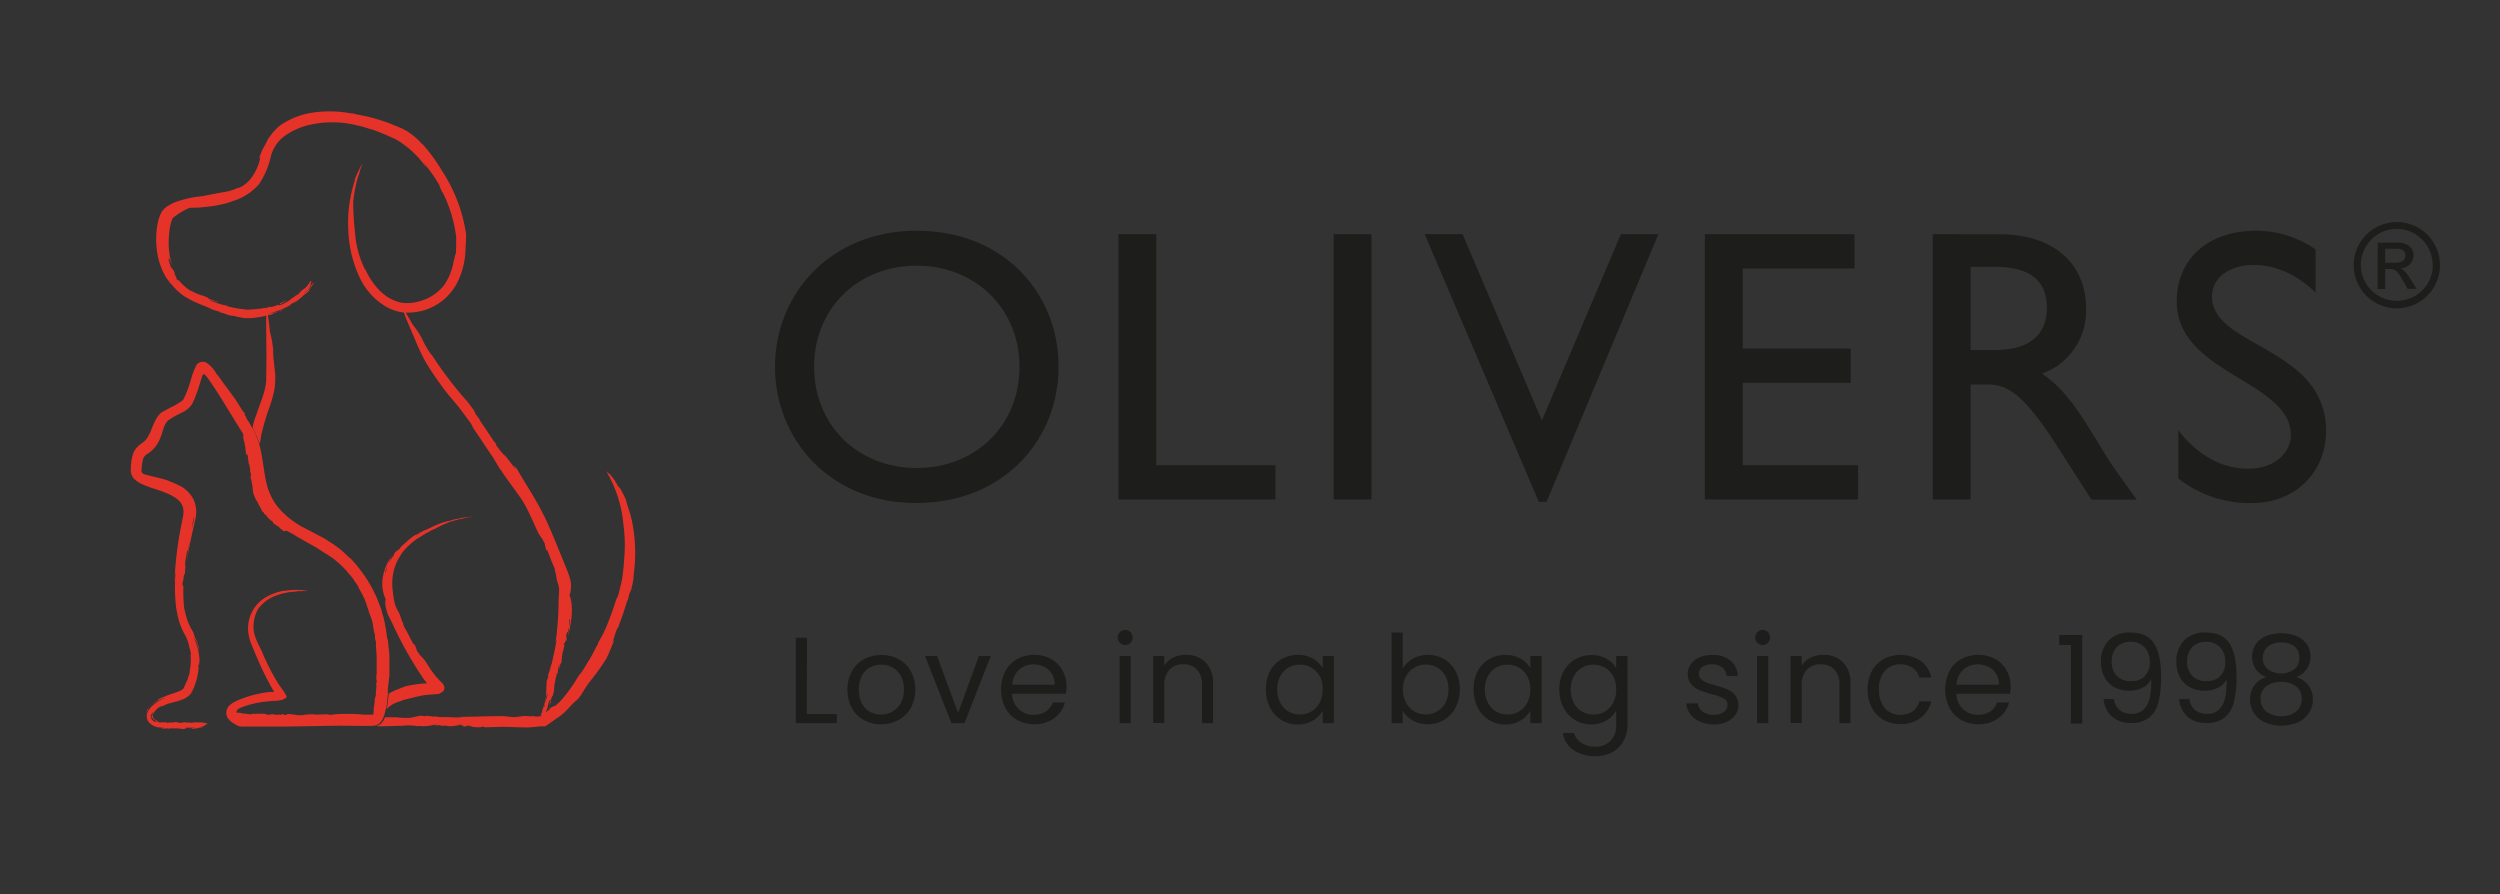 <svg xmlns="http://www.w3.org/2000/svg" viewBox="0 0 500 178.83"><rect x="0" y="0" width="500" height="178.83" fill="#333333" stroke="none"/><defs><style>.cls-1{fill:#1d1d1b;}.cls-2{fill:#fff;}.cls-3{fill:#e63329;}</style></defs><g id="tekst"><path class="cls-1" d="M155,73.37c0,14.4,10.91,27.23,28.16,27.23,17.88,0,28.56-12.92,28.56-27.23,0-14.78-11-27.23-28.4-27.23-17.1,0-28.32,12.53-28.32,27.23m7.82,0c0-11.67,8.74-20.23,20.5-20.23S203.9,61.7,203.9,73.37,195.16,93.6,183.32,93.6s-20.5-8.64-20.5-20.23"/><polygon class="cls-1" points="231.26 93.05 255.09 93.05 255.09 99.9 223.68 99.9 223.68 46.84 231.26 46.84 231.26 93.05"/><rect class="cls-1" x="266.72" y="46.84" width="7.58" height="53.06"/><polygon class="cls-1" points="309.31 100.37 307.76 100.37 284.94 46.84 292.52 46.84 308.38 84.11 324.17 46.84 331.67 46.84 309.31 100.37"/><polygon class="cls-1" points="370.91 53.7 348.55 53.7 348.55 69.71 370.14 69.71 370.14 76.56 348.55 76.56 348.55 93.05 371.61 93.05 371.61 99.9 340.97 99.9 340.97 46.84 370.91 46.84 370.91 53.7"/><path class="cls-1" d="M386.55,46.84V99.9h7.58v-23h3.17c3.87,0,7,1.25,14,12.13l7,10.9h9.05c-3.64-5.06-5-6.85-7.2-10.5-4-6.62-7-11.52-11.75-14.7a13.29,13.29,0,0,0,8.81-13c0-9.19-6.65-14.87-17.32-14.87Zm7.58,6.53H399c7.34,0,10.29,3,10.37,8C409.46,65.83,407.12,70,399,70h-4.88Z"/><path class="cls-1" d="M463.12,58.51C458.64,54.23,454.3,53,450.75,53c-4.87,0-8.36,2.56-8.36,6.3,0,10.19,22.82,10,22.82,26.92,0,8.32-6.27,14.39-14.77,14.39a23.11,23.11,0,0,1-14.77-4.91V86.06c3.86,5,8.73,7.69,13.92,7.69,5.88,0,8.59-3.74,8.59-6.68,0-11-22.83-12.22-22.83-26.76,0-8.65,6.35-14.17,16-14.17a21,21,0,0,1,11.76,3.74Z"/><path class="cls-1" d="M488,53a8.63,8.63,0,1,0-8.64,8.67A8.65,8.65,0,0,0,488,53m-1.43,0a7.2,7.2,0,1,1-7.21-7.23A7.24,7.24,0,0,1,486.53,53m-11,4.8h1.5v-4h.89c1.15,0,1.59.4,2.77,2.5l.81,1.46h1.82L482.22,56c-.77-1.24-1.35-2-2.15-2.33v0a2.65,2.65,0,0,0,2.64-2.69c0-1-.77-2.45-3.06-2.45h-4.1Zm1.5-5.25v-2.8h2.41c1,0,1.66.54,1.66,1.38s-.77,1.42-1.92,1.42Z"/><path class="cls-1" d="M161.36,142.81h6v1.82h-8.2V127.55h2.23Z"/><path class="cls-1" d="M172.76,144a6.06,6.06,0,0,1-2.4-2.44,7.45,7.45,0,0,1-.87-3.66,7.32,7.32,0,0,1,.89-3.64,6.17,6.17,0,0,1,2.44-2.42,7.45,7.45,0,0,1,6.91,0,6.15,6.15,0,0,1,2.44,2.41,7.87,7.87,0,0,1,0,7.31,6.41,6.41,0,0,1-2.49,2.44,7.18,7.18,0,0,1-3.48.86A6.89,6.89,0,0,1,172.76,144Zm5.67-1.67a4.21,4.21,0,0,0,1.71-1.69,5.42,5.42,0,0,0,.65-2.74,5.52,5.52,0,0,0-.64-2.74,4.09,4.09,0,0,0-1.67-1.68,4.82,4.82,0,0,0-4.47,0,4,4,0,0,0-1.63,1.68,5.63,5.63,0,0,0-.61,2.74,5.85,5.85,0,0,0,.6,2.77,4,4,0,0,0,1.6,1.68,4.72,4.72,0,0,0,4.46,0Z"/><path class="cls-1" d="M191.62,142.57l4.16-11.37h2.38l-5.27,13.43h-2.6L185,131.2h2.41Z"/><path class="cls-1" d="M213.15,138.75H202.42a4.21,4.21,0,0,0,4.36,4.21,4.13,4.13,0,0,0,2.42-.67,3.65,3.65,0,0,0,1.36-1.8H213a5.78,5.78,0,0,1-2.16,3.15,6.57,6.57,0,0,1-4,1.21,6.84,6.84,0,0,1-3.42-.86,6,6,0,0,1-2.36-2.44,8.28,8.28,0,0,1,0-7.31,5.73,5.73,0,0,1,2.34-2.41,6.88,6.88,0,0,1,3.46-.85,6.77,6.77,0,0,1,3.38.83,5.81,5.81,0,0,1,2.27,2.29,6.8,6.8,0,0,1,.8,3.3A13.14,13.14,0,0,1,213.15,138.75Zm-2.79-4a3.75,3.75,0,0,0-1.53-1.4,4.9,4.9,0,0,0-2.14-.47,4.16,4.16,0,0,0-2.88,1.07,4.35,4.35,0,0,0-1.36,3h8.47A4.06,4.06,0,0,0,210.36,134.74Z"/><path class="cls-1" d="M224,128.58a1.45,1.45,0,0,1-.44-1.08,1.5,1.5,0,0,1,1.52-1.52,1.43,1.43,0,0,1,1,.44,1.54,1.54,0,0,1,.43,1.08,1.52,1.52,0,0,1-.43,1.08,1.43,1.43,0,0,1-1,.44A1.47,1.47,0,0,1,224,128.58Zm2.15,2.62v13.43h-2.23V131.2Z"/><path class="cls-1" d="M241.09,132.44a5.71,5.71,0,0,1,1.52,4.27v7.92H240.4V137a4.3,4.3,0,0,0-1-3.07,3.58,3.58,0,0,0-2.74-1.07,3.67,3.67,0,0,0-2.8,1.1,4.5,4.5,0,0,0-1,3.21v7.43h-2.23V131.2h2.23v1.91a4.62,4.62,0,0,1,1.8-1.59,5.55,5.55,0,0,1,2.52-.56A5.45,5.45,0,0,1,241.09,132.44Z"/><path class="cls-1" d="M254,134.25a6,6,0,0,1,2.29-2.41,6.34,6.34,0,0,1,3.25-.86,5.89,5.89,0,0,1,3.06.76,5.09,5.09,0,0,1,1.94,1.91V131.2h2.25v13.43h-2.25v-2.5a5.34,5.34,0,0,1-2,2,6,6,0,0,1-3,.77,6.17,6.17,0,0,1-3.24-.88,6.29,6.29,0,0,1-2.28-2.48,7.77,7.77,0,0,1-.83-3.63A7.6,7.6,0,0,1,254,134.25Zm9.93,1a4.3,4.3,0,0,0-1.66-1.72,4.5,4.5,0,0,0-2.29-.6,4.55,4.55,0,0,0-2.28.58,4.39,4.39,0,0,0-1.64,1.72,5.42,5.42,0,0,0-.61,2.64,5.59,5.59,0,0,0,.61,2.69,4.38,4.38,0,0,0,1.64,1.74,4.65,4.65,0,0,0,4.57,0,4.29,4.29,0,0,0,1.66-1.74,5.64,5.64,0,0,0,.61-2.66A5.57,5.57,0,0,0,264,135.24Z"/><path class="cls-1" d="M282.59,131.74a5.94,5.94,0,0,1,3-.76,6.3,6.3,0,0,1,3.26.86,6,6,0,0,1,2.27,2.41,7.49,7.49,0,0,1,.84,3.61,7.65,7.65,0,0,1-.84,3.63,6.1,6.1,0,0,1-2.29,2.48,6.2,6.2,0,0,1-3.24.88,5.93,5.93,0,0,1-3.05-.76,5.2,5.2,0,0,1-2-1.94v2.48h-2.23V126.5h2.23v7.2A5.34,5.34,0,0,1,282.59,131.74Zm6.5,3.48a4.3,4.3,0,0,0-1.66-1.72,4.59,4.59,0,0,0-2.29-.58,4.48,4.48,0,0,0-2.27.6,4.42,4.42,0,0,0-1.66,1.74,5.33,5.33,0,0,0-.63,2.63,5.42,5.42,0,0,0,.63,2.66,4.42,4.42,0,0,0,1.66,1.74,4.63,4.63,0,0,0,4.56,0,4.29,4.29,0,0,0,1.66-1.74,5.71,5.71,0,0,0,.61-2.69A5.53,5.53,0,0,0,289.09,135.22Z"/><path class="cls-1" d="M295.53,134.25a6,6,0,0,1,2.29-2.41,6.29,6.29,0,0,1,3.25-.86,5.94,5.94,0,0,1,3.06.76,5.09,5.09,0,0,1,1.94,1.91V131.2h2.25v13.43h-2.25v-2.5a5.37,5.37,0,0,1-2,2,5.93,5.93,0,0,1-3,.77,6.06,6.06,0,0,1-5.51-3.36,7.65,7.65,0,0,1-.83-3.63A7.49,7.49,0,0,1,295.53,134.25Zm9.92,1a4.34,4.34,0,0,0-1.65-1.72,4.5,4.5,0,0,0-2.29-.6,4.55,4.55,0,0,0-2.28.58,4.32,4.32,0,0,0-1.64,1.72,5.42,5.42,0,0,0-.61,2.64,5.59,5.59,0,0,0,.61,2.69,4.31,4.31,0,0,0,1.64,1.74,4.65,4.65,0,0,0,4.57,0,4.33,4.33,0,0,0,1.65-1.74,5.53,5.53,0,0,0,.62-2.66A5.46,5.46,0,0,0,305.45,135.24Z"/><path class="cls-1" d="M321.29,131.74a5,5,0,0,1,1.95,1.91V131.2h2.26v13.72a6.6,6.6,0,0,1-.79,3.27,5.49,5.49,0,0,1-2.24,2.24,6.86,6.86,0,0,1-3.39.81,7.37,7.37,0,0,1-4.41-1.25,4.88,4.88,0,0,1-2.09-3.4h2.21a3.5,3.5,0,0,0,1.52,2,5,5,0,0,0,2.77.75,4.13,4.13,0,0,0,3-1.15,4.38,4.38,0,0,0,1.16-3.24V142.1a5.26,5.26,0,0,1-2,2,5.69,5.69,0,0,1-3,.79,6.09,6.09,0,0,1-5.53-3.36,7.65,7.65,0,0,1-.84-3.63,7.49,7.49,0,0,1,.84-3.61,6,6,0,0,1,2.29-2.41,6.28,6.28,0,0,1,3.24-.86A5.93,5.93,0,0,1,321.29,131.74Zm1.34,3.5a4.34,4.34,0,0,0-1.65-1.72,4.72,4.72,0,0,0-4.57,0,4.25,4.25,0,0,0-1.64,1.72,5.42,5.42,0,0,0-.62,2.64,5.59,5.59,0,0,0,.62,2.69,4.25,4.25,0,0,0,1.64,1.74,4.41,4.41,0,0,0,2.28.6,4.53,4.53,0,0,0,2.29-.6,4.33,4.33,0,0,0,1.65-1.74,5.53,5.53,0,0,0,.61-2.66A5.46,5.46,0,0,0,322.63,135.24Z"/><path class="cls-1" d="M340,144.32a4.59,4.59,0,0,1-1.93-1.47,3.88,3.88,0,0,1-.79-2.17h2.31a2.21,2.21,0,0,0,.94,1.64,3.55,3.55,0,0,0,2.22.64,3.25,3.25,0,0,0,2-.56,1.73,1.73,0,0,0,.74-1.42,1.39,1.39,0,0,0-.78-1.31,11.14,11.14,0,0,0-2.43-.85,17.46,17.46,0,0,1-2.44-.8,4.23,4.23,0,0,1-1.61-1.2,3.13,3.13,0,0,1-.68-2.09,3.23,3.23,0,0,1,.61-1.89,4.23,4.23,0,0,1,1.74-1.36,6.35,6.35,0,0,1,2.58-.5,5.52,5.52,0,0,1,3.6,1.13,4.09,4.09,0,0,1,1.47,3.08h-2.23a2.31,2.31,0,0,0-.85-1.69,3.16,3.16,0,0,0-2.07-.63,3.23,3.23,0,0,0-1.91.51,1.59,1.59,0,0,0-.71,1.35,1.47,1.47,0,0,0,.43,1.09,3.18,3.18,0,0,0,1.08.69,18.1,18.1,0,0,0,1.8.57,19.67,19.67,0,0,1,2.35.77A4.29,4.29,0,0,1,347,139a3.1,3.1,0,0,1,.67,2,3.39,3.39,0,0,1-.61,2,4.16,4.16,0,0,1-1.73,1.39,6.25,6.25,0,0,1-2.56.5A7,7,0,0,1,340,144.32Z"/><path class="cls-1" d="M351.49,128.58a1.49,1.49,0,0,1-.44-1.08,1.5,1.5,0,0,1,1.52-1.52,1.4,1.4,0,0,1,1,.44,1.49,1.49,0,0,1,.43,1.08,1.48,1.48,0,0,1-.43,1.08,1.4,1.4,0,0,1-1,.44A1.5,1.5,0,0,1,351.49,128.58Zm2.16,2.62v13.43h-2.23V131.2Z"/><path class="cls-1" d="M368.57,132.44a5.71,5.71,0,0,1,1.52,4.27v7.92h-2.2V137a4.3,4.3,0,0,0-1-3.07,3.58,3.58,0,0,0-2.74-1.07,3.7,3.7,0,0,0-2.81,1.1,4.54,4.54,0,0,0-1,3.21v7.43h-2.23V131.2h2.23v1.91a4.48,4.48,0,0,1,1.8-1.59,5.54,5.54,0,0,1,2.51-.56A5.42,5.42,0,0,1,368.57,132.44Z"/><path class="cls-1" d="M374.35,134.25a6,6,0,0,1,2.32-2.41,7.34,7.34,0,0,1,7.47.34,5.65,5.65,0,0,1,2.12,3.33h-2.4a3.45,3.45,0,0,0-1.33-1.93,4.12,4.12,0,0,0-2.47-.71,3.91,3.91,0,0,0-3.08,1.31,5.33,5.33,0,0,0-1.18,3.71,5.42,5.42,0,0,0,1.18,3.75,3.92,3.92,0,0,0,3.08,1.32,4.21,4.21,0,0,0,2.45-.68,3.46,3.46,0,0,0,1.35-2h2.4a5.91,5.91,0,0,1-2.15,3.3,6.45,6.45,0,0,1-4.05,1.24,6.67,6.67,0,0,1-3.39-.86,6,6,0,0,1-2.32-2.43,7.76,7.76,0,0,1-.83-3.67A7.67,7.67,0,0,1,374.35,134.25Z"/><path class="cls-1" d="M402,138.75H391.29a4.2,4.2,0,0,0,4.36,4.21,4.1,4.1,0,0,0,2.41-.67,3.54,3.54,0,0,0,1.36-1.8h2.4a5.82,5.82,0,0,1-2.15,3.15,6.57,6.57,0,0,1-4,1.21,6.79,6.79,0,0,1-3.42-.86,6.06,6.06,0,0,1-2.37-2.44,8.37,8.37,0,0,1,0-7.31,5.73,5.73,0,0,1,2.34-2.41,6.89,6.89,0,0,1,3.47-.85,6.8,6.8,0,0,1,3.38.83,5.79,5.79,0,0,1,2.26,2.29,6.69,6.69,0,0,1,.8,3.3A13,13,0,0,1,402,138.75Zm-2.8-4a3.63,3.63,0,0,0-1.53-1.4,4.87,4.87,0,0,0-2.14-.47,4.16,4.16,0,0,0-2.88,1.07,4.4,4.4,0,0,0-1.36,3h8.48A4.06,4.06,0,0,0,399.22,134.74Z"/><path class="cls-1" d="M411.84,129v-2h4.61v17.72h-2.26V129Z"/><path class="cls-1" d="M423.91,142a3.59,3.59,0,0,0,2.41.76,3.25,3.25,0,0,0,3-1.59q1-1.59.92-5.37a3.67,3.67,0,0,1-1.71,1.73,5.65,5.65,0,0,1-2.67.62,6.2,6.2,0,0,1-2.93-.67,4.91,4.91,0,0,1-2-2,6.29,6.29,0,0,1-.74-3.14,5.91,5.91,0,0,1,1.52-4.23,5.64,5.64,0,0,1,4.31-1.6q3.44,0,4.82,2.23t1.38,6.64a19.6,19.6,0,0,1-.55,5.1,5.75,5.75,0,0,1-1.86,3.06,5.58,5.58,0,0,1-3.59,1.05,5.43,5.43,0,0,1-3.9-1.34,5.31,5.31,0,0,1-1.59-3.44h2.06A3.47,3.47,0,0,0,423.91,142Zm5-6.75a3.67,3.67,0,0,0,1.05-2.76,4.2,4.2,0,0,0-1-3,3.71,3.71,0,0,0-2.89-1.13,3.58,3.58,0,0,0-2.73,1.08,4,4,0,0,0-1,2.84,4.05,4.05,0,0,0,1,2.87,3.78,3.78,0,0,0,2.91,1.08A3.71,3.71,0,0,0,428.92,135.28Z"/><path class="cls-1" d="M439,142a3.57,3.57,0,0,0,2.41.76,3.25,3.25,0,0,0,3-1.59c.65-1.06.95-2.85.92-5.37a3.67,3.67,0,0,1-1.71,1.73,5.65,5.65,0,0,1-2.67.62,6.2,6.2,0,0,1-2.93-.67,4.91,4.91,0,0,1-2-2,6.29,6.29,0,0,1-.74-3.14,5.91,5.91,0,0,1,1.52-4.23,5.64,5.64,0,0,1,4.31-1.6q3.44,0,4.82,2.23t1.38,6.64a19.6,19.6,0,0,1-.55,5.1,5.75,5.75,0,0,1-1.86,3.06,5.58,5.58,0,0,1-3.59,1.05,5.41,5.41,0,0,1-3.9-1.34,5.31,5.31,0,0,1-1.59-3.44h2.06A3.47,3.47,0,0,0,439,142Zm5-6.75a3.67,3.67,0,0,0,1.05-2.76,4.2,4.2,0,0,0-1-3,3.71,3.71,0,0,0-2.89-1.13,3.58,3.58,0,0,0-2.73,1.08,4,4,0,0,0-1,2.84,4.05,4.05,0,0,0,1,2.87,3.78,3.78,0,0,0,2.91,1.08A3.71,3.71,0,0,0,444,135.28Z"/><path class="cls-1" d="M451.17,133.85a4.2,4.2,0,0,1-.74-2.5,4.45,4.45,0,0,1,.66-2.39,4.54,4.54,0,0,1,2-1.69,8.29,8.29,0,0,1,6.34,0,4.57,4.57,0,0,1,2,1.69,4.37,4.37,0,0,1,.67,2.39,4.12,4.12,0,0,1-.76,2.48,4.37,4.37,0,0,1-2.08,1.58,4.75,4.75,0,0,1,2.41,1.63,4.48,4.48,0,0,1,.9,2.81,4.88,4.88,0,0,1-.79,2.78,5.1,5.1,0,0,1-2.21,1.84,8,8,0,0,1-3.3.65,7.79,7.79,0,0,1-3.27-.65,5.1,5.1,0,0,1-2.19-1.84,4.88,4.88,0,0,1-.79-2.78,4.64,4.64,0,0,1,.88-2.82,4.53,4.53,0,0,1,2.4-1.62A4.52,4.52,0,0,1,451.17,133.85Zm2.1,3.39a3,3,0,0,0-1.15,2.54,3.15,3.15,0,0,0,1.12,2.52,5.15,5.15,0,0,0,6,0,3.19,3.19,0,0,0,1.1-2.52,3,3,0,0,0-1.12-2.52,4.81,4.81,0,0,0-3-.87A4.93,4.93,0,0,0,453.27,137.24Zm5.67-7.93a4.14,4.14,0,0,0-2.7-.81,4.05,4.05,0,0,0-2.67.81,2.87,2.87,0,0,0-1,2.33,2.71,2.71,0,0,0,1,2.21,4.58,4.58,0,0,0,5.29,0,2.73,2.73,0,0,0,1-2.21A2.84,2.84,0,0,0,458.94,129.31Z"/></g><g id="kat"><path class="cls-2" d="M36.85,145.74l.34,0h0Z"/><path class="cls-2" d="M75.36,129.08v0C75.35,129,75.34,128.92,75.36,129.08Z"/><path class="cls-3" d="M126.3,103.75l0,.1a13,13,0,0,0-.52-1.85c-.17-.62-.4-1.25-.58-2a17.93,17.93,0,0,0-.81-1.65,3,3,0,0,0-.77-1.09c-.3-.56-.54-.93-.77-1.3s-.55-.69-.91-1.18c.08.33-.78-.91-.52-.35.29.78.44.73.68,1.37l0,0a24.91,24.91,0,0,1,2.58,9.09,30.13,30.13,0,0,1,.17,6.73c-.07,1.21-.19,2.48-.36,3.68a14.14,14.14,0,0,1-.34,1.72c-.14.56-.27,1.11-.39,1.63a4.38,4.38,0,0,1-.5,1.2A64.32,64.32,0,0,1,121,126l0-.09c-.42,1.08-.94,1.79-1.43,2.81,0,0,0,.17-.06.25a6.06,6.06,0,0,0-.56,1c-.29.56-.66,1.31-1.1,2s-.86,1.45-1.23,2a5.81,5.81,0,0,1-.74,1l-.22.29a31.48,31.48,0,0,1-3,4.3l-.89,1c-.33.16-.3.31-.67.56-1.09.38-1.56.85-1,.63-.31.23-.63.46-.94.67,0,0,0,0,0-.06s.16-.42.22-.37c0-.23.13-.32.16-.58s0,0,0-.16c.09-.33.21-.79.29-1.06.09-.09.27-.38.32-.13-.13.51-.12-.23-.22.31.2-.2-.07.47,0,.6a2.38,2.38,0,0,0,.24-.79l0,0a4,4,0,0,1,.27-1c0,.08.1,0,.07.16l.09-.35c0-.05,0-.1,0,0a1,1,0,0,1,.12-.45c.07,0,.17-1.9.2-1.84a1.11,1.11,0,0,1,.09-.26c-.1.64-.27,2.08-.23,1.82s.34-2.91.47-3,.07-.41,0-.38c.1-.31.09.11.19-.1,0,0,0,0,0-.06l.11-.2c0-.51.25-1.2.24-1.74a2.83,2.83,0,0,1,.1.69l0,0c0,.05,0,.33,0,.33a2.77,2.77,0,0,0,.14-.92l.08-.17h0c.06-.1.06-.09.07,0s0,0,0,0c.21-.17.12-1.26.3-1.82,0-.17,0,0,0-.24a15.39,15.39,0,0,0,.4-1.59c0-.21-.07-.23-.17,0l.09-.46c.13.45.3-.85.42-.36a1.55,1.55,0,0,0,.11-.68s-.11-.08-.08-.42.09-.32.19-.72c.07-.08.08.06.13,0,0-.6.21-.5.24-1.07,0-.35,0-1,0-1.08,0-.47.12-.47.2-.41l0-.39c-.08,1.26-.23,2.57-.44,3.85.73-2.73,1.23-6.17.3-8.36.21-.13.3-.91.33-1.66a5,5,0,0,0-.18-1.52,18.24,18.24,0,0,0-.61-1.75l-2.17-5.34c-.75-1.83-1.55-3.72-2.46-5.59-.51-1-1.51-2.91-2.64-4.74s-2.2-3.61-2.77-4.62L102.7,93l.55,1-2.39-3.13a3.39,3.39,0,0,0,.25.76L100.8,91a19.67,19.67,0,0,1-1.59-2c.15.06-.1-.36-.33-.73l0,.18c-.87-1.4-2-3-2.79-4.19a1.38,1.38,0,0,1-.2-.42l-.84-1.13c.16,0-.57-1-.13-.52-.71-.78-1.25-1.77-2-2.49a77.34,77.34,0,0,1-6.62-8.81V71a19.11,19.11,0,0,1-2-3.48,17,17,0,0,0-1.82-2.67c-.52-1-.84-1.46-1.32-2.32h0A12.14,12.14,0,0,0,85,62a11.73,11.73,0,0,0,3.66-2,11.45,11.45,0,0,0,2.65-3.21,15.63,15.63,0,0,0,1.8-7.2c.07-1,.11-1.84.11-2.76a31.45,31.45,0,0,0-4.86-12.73l.11.19a33.25,33.25,0,0,0-3.84-5.33s-.28-.23-.42-.35a3.55,3.55,0,0,0-.48-.54c-.31-.28-.73-.68-1.28-1.11l-.92-.65c-.35-.21-.74-.41-1.14-.62L78,24.7a40.92,40.92,0,0,0-4.66-1.42C72,23,71,22.83,70.81,22.74s-.5,0-.75-.09a23.17,23.17,0,0,0-7.48-.13A15.17,15.17,0,0,0,56,25.11a9.06,9.06,0,0,0-1.11,1.05,6.72,6.72,0,0,0-.51.57L54,27.3a2.45,2.45,0,0,0-.52.76c-.11.24-.25.49-.45.92a9.06,9.06,0,0,0-1.09,2.38c-.12.45-.07.51.16,0a10.37,10.37,0,0,1-2,4.44,6.86,6.86,0,0,1-1.49,1.34,2.52,2.52,0,0,1-1.13.47,10.22,10.22,0,0,1-2.61.8c-.25,0-4.22.79-4.71.89l.28-.07A21.9,21.9,0,0,0,35,40.45a9.57,9.57,0,0,0-2.09,1.22l-.51.61a5.6,5.6,0,0,0-.28.54,8.75,8.75,0,0,0-.38,1,14.26,14.26,0,0,0-.39,2,17.4,17.4,0,0,0,0,3.95,14,14,0,0,0,2.78,7.09c.13,0-.76-1-.66-1.13a12.91,12.91,0,0,0,3.43,3.56l1.09.61.55.3.53.23c.71.3,1.4.62,2.13.88.51.22,1.13.52,1.36.63a12,12,0,0,0,1.27.36l.06.14c1.06.2,1.48.56,2.5.72a3.38,3.38,0,0,1,.8.11c0,.14,1.12.17,1.06.26h0a6.52,6.52,0,0,1,.65.1c.11,0,.44,0,.89,0a11.82,11.82,0,0,0,1.57-.14,11.46,11.46,0,0,0,1.88-.38,5.68,5.68,0,0,1,0,.75l0,0c0,3.87.1,7.82,0,11.64.1,2.34-1.13,4.86-2,7.54a11.61,11.61,0,0,0-.74,2.57c.06.11.13.26.18.37.21.39.41.7.59,1.11s.32.81.49,1.23a2.28,2.28,0,0,0,.17.45,10.62,10.62,0,0,0,.29-1.64,52.18,52.18,0,0,1,1.78-6,23.56,23.56,0,0,0,.88-3.23A13.61,13.61,0,0,0,55,74.47l0,.11c-.1-1.52-.39-2.84-.37-4.67a22.37,22.37,0,0,0-.67-3.67c-.09-1.38-.24-2-.37-3.24l.18,0,.2,0c.59-.17.81-.33.46-.25l.72-.21-.08,0c.23-.08.46-.18.69-.27s.29,0,.12.08l1.16-.6a12.57,12.57,0,0,1-1.77.66,13.88,13.88,0,0,1-1.71.33v0c.49-.12,1.22-.3,1.67-.46S56,62,56.49,61.8s1-.47,1.47-.72a3,3,0,0,1,.68-.57c.26-.06.48-.32.83-.54a6.21,6.21,0,0,1-1.15.87A5.27,5.27,0,0,0,59.65,60c.12-.14.89-.7,1.27-1.15-.05.11,0,.07.11,0l.06-.07a.23.23,0,0,0-.05.07l.22-.19s-.17,0-.21.08.17,0,.21-.09a3.58,3.58,0,0,1,.33-.27c.3-.27.42-.49.29-.4s-.06,0-.15.09l.23-.3a13,13,0,0,0,.82-1.17c-.1.09-.11.08-.1,0s0,0,0,0-.18.2-.26.29c.19-.21-.25.43-.7,1.07-.26.21-.75.68-.75.6l-.06.08-.19.16c.09-.12.26-.3.44-.49l-.09.12a6.74,6.74,0,0,0,.9-.89s-.12,0-.13,0l.27-.37.1-.12L62.3,57c.07-.09.14-.19.22-.28a1.14,1.14,0,0,1,.17-.15h0c0-.07.05-.13-.09,0l-.08.13c-1.14,1.23.52-1.5-.8-.08.65-.53-.08.3-.67,1a4.57,4.57,0,0,0-.9.67c-.38.38-.19.26-.25.35-.24.18-.71.53-.7.42a4.63,4.63,0,0,1-1,.72c-.34.28,0,0-.19.22A13.25,13.25,0,0,1,56.19,61c-.22,0-.85.16-.47-.11.92-.41-.26.35.66-.16-.47.08.8-.47.9-.68a12.33,12.33,0,0,0-1.39.71l.11,0a6.72,6.72,0,0,1-1.9.68c.1-.08-.13-.06.21-.17l-.65.18c-.07,0-.16.08,0,0a2.16,2.16,0,0,1-.86.16,3.86,3.86,0,0,0-.58.12c-.33.07-.78.11-1.22.17a14.21,14.21,0,0,1-1.69.08,3.56,3.56,0,0,1-.53-.09H49a15.5,15.5,0,0,0,1.55,0,12.12,12.12,0,0,0,1.78-.21,26.13,26.13,0,0,1-3,.18,13.82,13.82,0,0,1-2.88-.38c-.37-.07-.79-.19-.73-.1-.59-.19.21-.06-.2-.23,0,0,0,0-.11,0L45,61.06c-.95-.17-2.26-.72-3.24-1a8.6,8.6,0,0,1,1.27.22l.1.06c.09,0,.61.16.61.1-.58-.22-1.07-.38-1.7-.56l-.31-.16s0,0,0,0c-.18-.1-.16-.1-.08-.1h.05a6.91,6.91,0,0,0-1.38-.56,8.22,8.22,0,0,1-1.85-.79c-.3-.13,0,0-.41-.15a10,10,0,0,1-2.24-2c-.31-.21-.36-.22-.1.15a3.94,3.94,0,0,1-.54-.68c.61.51-.81-1.41-.14-.82a8.8,8.8,0,0,0-.58-1.08c-.06,0-.19,0-.4-.61a7,7,0,0,1-.35-1.29c0-.18.11.06.15,0-.37-1-.23-.65.63,1.44a14.5,14.5,0,0,1-.74-5.29A17.49,17.49,0,0,1,34,45.4c.1-.41.18-.83.3-1.17s.26-.64.24-.62a15.72,15.72,0,0,1,3.22-2c.87-.14,1.6,0,2.93-.19a26.91,26.91,0,0,0,2.69-.34c.54-.12,1.07-.22,1.69-.37s1.14-.38,1.72-.57a11.33,11.33,0,0,0,5-3.29,16.06,16.06,0,0,0,2.35-5.46,7.35,7.35,0,0,1,2.73-4.15A13.84,13.84,0,0,1,61.76,25a20.51,20.51,0,0,1,9.63.07c1,.18,1.88.51,2.8.77s1.77.65,2.59.95l2.22,1a7.65,7.65,0,0,1,1.44.91,13.8,13.8,0,0,1,1.31,1.16,12.62,12.62,0,0,0-1.45-1.31,20.5,20.5,0,0,1,5,5,6.81,6.81,0,0,0-.69-1.29c.23.33.46.64.68,1a27.16,27.16,0,0,1,2.7,4c-.2-.18.22.65.56,1.4l-.09-.32a27.28,27.28,0,0,1,2.77,9,4.45,4.45,0,0,1,0,.83,25.5,25.5,0,0,1-.07,2.61c-.07-.21-.5,2.1-.34.87a12.08,12.08,0,0,1-1.92,5.27,9,9,0,0,1-3.82,2.93,10.39,10.39,0,0,1-2.41.68,8.28,8.28,0,0,1-2.43,0,9,9,0,0,1-2.34-.89,10,10,0,0,1-2-1.56A14.72,14.72,0,0,1,73,53.72l0,.17a19.71,19.71,0,0,1-2-7.42,57.87,57.87,0,0,1-.36-6.19c.16-1.27.3-2.16.49-3A16.48,16.48,0,0,1,72,34.3c-.18.28,0-.31.23-.82s.4-.92.07-.41a17.37,17.37,0,0,0-1.4,3L71,36a27.14,27.14,0,0,0-1.34,10,24.34,24.34,0,0,0,2.51,10,13.58,13.58,0,0,0,5.13,5.39,9.21,9.21,0,0,0,1.83.77,7.15,7.15,0,0,0,1.62.33,3.31,3.31,0,0,1,.26.72l0,0Q82,65.57,83,67.89a43.31,43.31,0,0,0,2.23,4.69,68.7,68.7,0,0,0,4.15,6c.8,1,1.72,2,2.49,3s1.48,2,2.12,2.83a6,6,0,0,1,.64,1.19c1.15,1.63,2.52,3.79,3.81,5.65l-.05-.1c.67,1,1.05,1.82,1.71,2.8,0,0,.13.12.19.19,0,.26,4.06,5.61,4.18,6l.22.31c1.23,2.12,2.16,4.5,3.08,6.36.27.38.54.81.79,1.12.08.37.24.38.4.8.14,1.17.51,1.73.4,1.15.4.84.71,1.73,1,2.51.16.35.31.7.47,1.06a1.21,1.21,0,0,1,.14.68,7.6,7.6,0,0,1,.32,1.37,7.41,7.41,0,0,0,.27,1.14,5.17,5.17,0,0,1,.27,1.18l0-.14c0,1-.09,1.67-.11,2.66a60.41,60.41,0,0,1-.63,8.29c.12,0,0-.57.22-.58-.23,1.51-.62,3-.91,4.5a7.45,7.45,0,0,1-.27.71c-.14.47,0,.3-.08.65l-.12,0c0,.54-.27.73-.32,1.23a.92.92,0,0,1,0,.38c-.12,0-.1.53-.21.48h0a1.22,1.22,0,0,1-.08.3c0,.22-.07,2.09-.08,2.34l0,.09c-.06.27,0,.41.05.26l-.08.34v0l-.08.34c0,.06-.1.12-.13,0a1.77,1.77,0,0,1-.1.61c.2-.52.45-1.16.7-1.69a7.7,7.7,0,0,1-.22.89c-.14.28-.35.88-.51,1.34,0,.11.09.21,0,.44s-.06.27-.17.45a2.73,2.73,0,0,1,.14-.69c-.12,0-.21.55-.28.72s-.13.53-.17.82c0-.1-.08,0-.12.16s0,0,0,.05v-.05a.93.93,0,0,1-.08.2c0,.19,0,.32,0,.25s0,0,.07-.06v.14l-.24,0-.58.06a1.2,1.2,0,0,1-.68-.09,8.26,8.26,0,0,1-1.48,0c-.21-.11-2.21.24-2.46.21l.15,0c-1,0-1.71-.21-2.71-.2-2.77,0-5.79.13-8.36.15,0,.12.56,0,.6.12-1.52,0-3.05-.11-4.58-.09-.28,0-.61-.09-.74-.12-1.53-.11.8.09-.65.06l-.05-.12c-.52.11-.76-.1-1.25-.05,0,.05-.21.06-.38.06,0-.12-.54,0-.52-.09h0a1.66,1.66,0,0,1-.31,0l-2,.42-1.28,0h0a8.44,8.44,0,0,1-1.38-.12l-1.69,0h-.61l-.06,0c0,.12-.1.23-.17.37a2.94,2.94,0,0,1-.75,1,1.38,1.38,0,0,1-.67.31.6.6,0,0,0,.11.12c.16.08,0,0,.35,0a5.57,5.57,0,0,0,.9,0l2.36-.07a7.65,7.65,0,0,1,.9,0l1.5-.1c.89,0,2.19.09,1.47.18,1.12-.15,1.28.08,2.35-.07.72,0,1.49-.28,2.23-.31a1.58,1.58,0,0,1-.28.08l-.06,0s-.32.05-.31.11a3.12,3.12,0,0,0,.91-.05l.18,0v0c.11,0,.1,0,.06.06h0c.2.17.67,0,1.25.07.08,0,.14.15.9.07.59.05.87-.17,1.49-.14.19-.08.21-.11,0-.18l.46,0c-.41.2.87.16.41.36a1.81,1.81,0,0,0,.67,0c0-.05.07-.13.39-.14l.72.09c.07.05,0,.07,0,.11l-.76,0,.74.07h0l.57,0a1.32,1.32,0,0,0,.48.06l.45,0h0c.28,0,.55-.06.56-.13.4,0,.45.06.43.13,1.6,0,3.11-.11,4.4-.08,2.15.05,1.67.1,3.32.09a10.81,10.81,0,0,0,1.58,0l1.35-.13.69-.06.52,0h.29c.1,0,.17-.1.26-.14l2.53-1.76c1.59-1.11,2.06-2.07,3.64-3.42.87-.76,1.41-2.25,2.78-3.92a44.2,44.2,0,0,0,3.18-4.48l.55-.88-.64,1c.64-1.29,1.09-2.52,1.58-3.67a6.17,6.17,0,0,0-.53.62l.32-.56a20.61,20.61,0,0,1,.8-2.41c0,.16.24-.29.4-.69l-.12.14c.31-.77.63-1.6.9-2.42s.52-1.62.75-2.32a1.41,1.41,0,0,1,.2-.41l.32-1.37c.09.14.42-1.1.31-.43.07-.54.21-1,.33-1.58a8.49,8.49,0,0,0,.18-1.56A32.3,32.3,0,0,0,126.3,103.75ZM61.72,58v0l0,.05Zm.17-.84c.15-.16.14-.1,0,.07C61.88,57.2,61.86,57.19,61.89,57.12Zm-8.36,5.47v0h0Zm54.82,80.07v-.07a1.78,1.78,0,0,0-.14.47h-.06v-.14c.07-.16.15-.48.2-.44a.11.11,0,0,1,0-.05l0-.11A2.23,2.23,0,0,1,108.35,142.66Z"/><path class="cls-3" d="M76.56,115.49a7.4,7.4,0,0,0,.58,4.36,3.47,3.47,0,0,0,.08,1.79,5.83,5.83,0,0,0,.47,1.51c.28.54.56,1.08.83,1.64a75.51,75.51,0,0,0,6.21,11l.26.33.15.19,0,0s.07.11.12.17a.85.85,0,0,0,.17.2l-.34,0-.19,0-.65.06-.72.09c-.94.13-1.75.27-2.34.39-.37.07-.74.16-1.11.26.62-.14.62-.15,1.24-.26-.76.24-1.46.51-2.14.79-.34.13-.71.32-1,.48-.14.09-.34.17-.47.25v.11a.41.41,0,0,0,0,.11l.41-.15c-.12.06-.29.16-.41.21-.07.87-.21,1.67-.28,2.53l-.09.36a2.86,2.86,0,0,1,.3-.41,5.89,5.89,0,0,1,2.56-1.28s.16-.09.24-.14,1.13-.31,2.44-.63c.65-.16,1.36-.31,2-.42l.25-.05.39,0,.77-.09c.5,0,1-.08,1.37-.09a1.74,1.74,0,0,0,.72-.38,1.65,1.65,0,0,1,.26-.14c.07,0,0-.19.09-.21s.15,0,.07-.08c.13-.48.18-.61-.35-1.4a7.06,7.06,0,0,1-.78-.76c-.23-.26-.48-.53-.71-.8l-.41-.55a5.48,5.48,0,0,1-.35-.49L84.91,132c-.33-.36-.68-.77-1-1.06-.14-.37-.3-.37-.52-.78-.34-1.19-.76-1.75-.58-1.15-.52-.83-.94-1.73-1.34-2.51-.21-.36-.4-.72-.6-1.08a1.34,1.34,0,0,1-.21-.69,8.23,8.23,0,0,1-.58-1.46,6.17,6.17,0,0,0-.55-1.18,12.23,12.23,0,0,1-.54-1.18l.06.14a16.6,16.6,0,0,1-.48-2.71,11.17,11.17,0,0,1,.18-4.19,9.52,9.52,0,0,1,1.79-3.65c0-.07-.34.47-.42.44a14.43,14.43,0,0,1,3.37-3.24l.67-.39a4.45,4.45,0,0,0,.55-.38l.07,0c.45-.32.71-.37,1.15-.64a2.18,2.18,0,0,1,.34-.21s.5-.26.5-.21h0l.3-.14a20,20,0,0,1,2.18-1.06l.09,0c.29-.1.4-.17.23-.11l.36-.12,0,0,.35-.11c.06,0,.14,0,0,0a6.4,6.4,0,0,1,.62-.2l-1.83.52c.23-.09.66-.23.92-.31l1.45-.38c.11,0,.18-.06.43-.12l.5-.1-.72.17s.59-.14.79-.17.56-.13.86-.19c0,0,0,0,0,0s.37-.07.66-.12a5.4,5.4,0,0,1-.54.08l-.08,0,.09,0h0l.22,0-.18,0,.62-.1H94.1l.11,0,.17,0-.28,0,.44-.07.24,0-.21,0h0l.22,0s.06,0,0,0h0l-.17,0h.18l-.34,0h.12c-.11,0-.45,0-.74.07l-.52.06h0c-.06,0-.05,0,0,0h0c-.29,0-.17,0-.23,0s-.47.08-.43.06c-.22.05-.36.05-.63.11s0,0-.15.05l-1.14.25c-.11,0-.45.08-.21,0,.54-.12-.2.08.36,0-.25,0,.49-.13.59-.17-.18,0-.54.11-.84.18h.06c-.27.07-.79.22-1.09.28.07,0-.06,0,.13-.06l-.36.1s-.09,0,0,0a3.78,3.78,0,0,1-.47.13l-.31.1c-.14,0-.84.29-1.53.59s-1.36.66-1.45.67-.39.21-.34.21c-.31.15.07-.09-.16,0,0,0,0,0,0,0l-.23.08a14.67,14.67,0,0,0-1.57,1,3.09,3.09,0,0,1,.53-.47l.06,0s.29-.19.27-.21a4.72,4.72,0,0,0-.84.53l-.18.08h0c-.11,0-.1,0-.07,0l0,0a12.31,12.31,0,0,0-1.58,1.18c-.13.13,0,0-.16.19A11.16,11.16,0,0,0,80,109.58c-.11.19-.1.21.1,0l-.34.38c.2-.44-.68.68-.46.21a3.62,3.62,0,0,0-.46.6s0,.11-.16.42a6.84,6.84,0,0,0-.46.67c-.09.07,0-.07-.07-.07-.24.61-.36.47-.58,1.06a3.18,3.18,0,0,0-.29,1.16c-.14.48-.17.5-.23.44a10.59,10.59,0,0,1,1.54-3.55A9.92,9.92,0,0,0,76.56,115.49Z"/><path class="cls-3" d="M77.71,138.91a.77.77,0,0,0,0-.15v-.06"/><path class="cls-3" d="M38.85,103.52c-.08.52-.17.86-.25,1.31-.17.84-.33,1.69-.5,2.54-.31,1.71-.58,3.43-.79,5.15.29-1.86.67-3.8,1.1-5.74l.66-2.93a6.16,6.16,0,0,0-.29-3.79,6.32,6.32,0,0,0-2.48-2.73l-1.42-.68-1.38-.57c-1.8-.59-3.47-.85-4.69-1.25a.67.67,0,0,1-.41-.35c-.13-.19-.08-.2-.09-.25a.19.19,0,0,1,0-.08.35.35,0,0,1,0-.18,12.43,12.43,0,0,1,.19-1.66,2.33,2.33,0,0,1,.43-1.09,4.38,4.38,0,0,1,.8-.62,3,3,0,0,0,.59-.46A6.17,6.17,0,0,0,32,87.73c.35-.83.55-1.62.79-2.26a3.59,3.59,0,0,1,.67-1.21l.22-.2c.12-.08.22-.17.34-.24s.47-.31.73-.46c.5-.29,1.06-.55,1.67-.87a4.77,4.77,0,0,0,1.94-1.59,3.81,3.81,0,0,0,.27-.54l.22-.47c.14-.31.27-.63.39-1,.25-.64.47-1.3.66-1.94l.51-1.65c.07-.18.15-.46.39-.46a.63.63,0,0,1,.26.19l.25.29c.39.5.76,1,1.14,1.59.74,1.1,1.47,2.25,2.19,3.41l2.17,3.53,1.1,1.78.56.89.16.28a.62.62,0,0,0,0,.12c.07.29,0,.08.07,0l0,0c0,.15,0,.3,0,.45-.09-.26-.08-.11-.09,0,.1.4.17,1,.31,1.14.07.56,0,.57.07.81a.85.85,0,0,1,0-.25c0,.23,0,.1,0,0,.14.32.14,1.77.28,1.82h0c.11.06.18-.08.27.15v.16l.08.23c0,.17,0,.09-.06.1a8.88,8.88,0,0,1,.2,1.4l.12-.14a1.33,1.33,0,0,0,.15.81l0,.25c-.06.83.15.55.15.88l0,.41a2.37,2.37,0,0,0-.06.51h0s0,0,0,0v0a1.36,1.36,0,0,1,.17.53,11.81,11.81,0,0,1,.24,1.38l0,.19.07.45a2.42,2.42,0,0,0,.16.73l.21.53.31.7,0-.12c.15.21.29.42.27.52.36.68.76,1.39,1,1.87l.15,0c.09.13.12.43.28.41l.26.26c.13.19.27.25.4.49h0l0,0h0c.33.41.06-.06.44.41.09.19.23.06.43.28,0,.1.08.2.13.3.36.4.51.36,1.13.8.28.25.28.41.69.59,0,.08.11.14.37.29.12,0,.28-.13.37-.09l-.09-.08a3.89,3.89,0,0,1,.9.43l0,0,.34.14v.06l.48.21-.06,0,0,0,.8.5,3.14,1.77.18.1a.83.83,0,0,0,.13.07c.77.44,1.4.92,2,1.28.7.51.38.21-.24-.19.52.32,1.47,1,1.47,1l.07,0a20.88,20.88,0,0,1,3,2.72l.56.69c.39.4.64.78.94,1.14a.56.56,0,0,1,0,.08c.29.39.56.79.82,1.2.21.66.86,1.46,1.06,2.17l.16.15c.12.49.47,1.17.61,1.85a1.35,1.35,0,0,1,.14.27s0-.06,0,0c0,.2.21.48.11.49l0-.05c-.09,0,.22.44.2.68l.05,0,.08.37,0-.09a7.32,7.32,0,0,1,.55,1.92,10,10,0,0,0,.39,1.9c-.15-.19.11.29,0,.33a2.22,2.22,0,0,0,.2,1l0,0,0,.54s0,.11,0,.12c0,.74.13,1.57.14,2.45s0,1.77,0,2.62l0-.07a5.29,5.29,0,0,1-.06,1.29,2.31,2.31,0,0,0,.06.85c.05.36,0,.34-.09.58a5.45,5.45,0,0,1,0,1.23c-.12.17,0,1.46-.17,1.46h0c-.2.67-.1,1.33-.29,2,0,0,0-.13,0,0s-.07.9-.07.9,0,.22,0,.25,0,.1,0,.19,0,.22-.24.24-.59,0-.88,0c.08,0,.06,0-.14,0l-.74,0c-.67-.07-1.33-.12-2-.14s-1.51,0-2.27,0-1.69.1-2.38.18a.78.78,0,0,1-.43-.1c-.64,0-1.46,0-2.18.06h0c-.39,0-.67-.09-1.05-.07,0,0,0,0-.08,0a12.66,12.66,0,0,0-2,.19,6.11,6.11,0,0,0-.73,0h-.05a12.94,12.94,0,0,0-1.93-.25l-.44.18c-.12,0-.14.06-.29,0-.36-.26-.58-.15-.39-.06a8.61,8.61,0,0,1-.87,0l-.38.06a.2.2,0,0,1-.22-.08c-.27,0-.19,0-.47-.05-.07-.09-.72.14-.8.12l0,0c-.33,0-.55-.19-.87-.2-.9-.06-1.88,0-2.71,0,0,.1.18,0,.19.11-.49,0-1-.14-1.48-.16l-.14,0c0-.07,0-.08-.06,0l0,0c-.16,0-.1.05-.21,0l0-.08c-.17.07-.25-.1-.4-.06s-.07,0-.13,0-.17,0-.16-.08h0l-.1,0a1.48,1.48,0,0,1-.24.11.5.5,0,0,1-.12-.41,1.47,1.47,0,0,1,.77-.63l.24-.11.4-.14c.26-.1.53-.19.8-.27a20.74,20.74,0,0,1,3.33-.7l.85-.09,1-.08a7.42,7.42,0,0,0,2.08-.31l-.28,0a3.22,3.22,0,0,0,.61-.24.33.33,0,0,0,.2-.28.57.57,0,0,0-.11-.29,9,9,0,0,0-.8-1.25l-.47-.66-.36-.56c-.24-.37-.46-.74-.68-1.13a44.13,44.13,0,0,1-2.55-5.23c-.67-1.4-1.64-3.06-1.65-4.75a7.46,7.46,0,0,1,.88-3.63,7.69,7.69,0,0,1,3.52-2.69,12.59,12.59,0,0,1,4.3-.85c-.23,0-.13,0,.13-.09h1.07c.79,0,1.41,0,.56-.09a11.68,11.68,0,0,0-2.46-.13c-.61,0-1.16.09-2.23.2l.07,0a10.7,10.7,0,0,0-3.56,1.36,7.11,7.11,0,0,0-2.66,3,7.2,7.2,0,0,0-.65,4,9,9,0,0,0,.48,1.94c.22.6.45,1.1.67,1.66.91,2.16,1.84,4.31,3,6.43.15.27.28.54.44.8l.33.58.2.31c.06,0,0,.12,0,.11h-.37l-.52,0A23,23,0,0,0,48,139.88l-.19.07-.28.13-.57.28a4.1,4.1,0,0,0-1,.67,2.06,2.06,0,0,0-.65,2c0,.06,0,.11.07.16s0,0,0,0,0,.08,0,.1l0,0h.05l0,.08c0,.14,0,0,.08.22s0,.08.09.07a4.12,4.12,0,0,0,1.17,1.05,8.42,8.42,0,0,0,1,.52,4.71,4.71,0,0,0,1.13.08h.08c.07,0,.18,0,.17,0h4l4,0,9.09-.15c3-.07,5.69.08,8.38,0a4.17,4.17,0,0,0,.51-.09,1.65,1.65,0,0,0,.7-.35,3,3,0,0,0,.74-1l.17-.39a7.25,7.25,0,0,0,.33-1.15l0-.19.08-.15.15-.33c.07-.86.19-1.72.26-2.59v-.05l0-.21,0-.31c0-.17,0-.36,0-.53l.32-2.75c0-1.17,0-2.35,0-3.52s-.21-2.34-.3-3.5l-.17-.49a29.88,29.88,0,0,0-.84-4.59l-.08-.09c-.11-.41-.07-.3-.08-.41-.25-1-.67-1.86-1-2.8-.2-.45-.43-.89-.64-1.34a10.08,10.08,0,0,0-.69-1.3,20.71,20.71,0,0,0-1.84-2.79,21.19,21.19,0,0,0-2.08-2.5,6.19,6.19,0,0,1-.6-.48,15.81,15.81,0,0,0-2.57-2.18c-.37-.3-.82-.54-1.27-.84s-.92-.62-1.45-.87l-3.15-1.65a17.53,17.53,0,0,1-5.13-3.83,10.77,10.77,0,0,1-1.83-2.77l-.39-.9c-1.08-2.91-1-6.29-2-9.59,0-.14-.07-.29-.12-.43-.16-.42-.33-.84-.49-1.25s-.41-.8-.62-1.19l-.18-.32c-.17-.31-.35-.61-.53-.89,0-.12-.06-.22-.1-.35h0c0-.08,0,0,0,.18-.11-.22-.27-.39-.43-.68,0-.07,0-.11,0-.12l-.4-.73L49,82.63c-.17-.2-.25,0-.54-.63,0,.06,0,.08,0,.08l-.19-.3a.61.61,0,0,0-.05-.12l-.06-.06c-.38-.61-.76-1.22-1.14-1.81-.75-1-1.59-2.2-2.26-3.06a24.35,24.35,0,0,0-1.49-2,6.27,6.27,0,0,0-1.92-2.15,1.57,1.57,0,0,0-1.85.18,1.38,1.38,0,0,0-.44.6,8,8,0,0,1,.62-.56,2.93,2.93,0,0,0-.82,1.13,13.41,13.41,0,0,0-.46,1.28c-.19.64-.36,1.24-.56,1.83s-.4,1.15-.63,1.68c-.11.27-.23.54-.35.79s-.14.29-.17.34a1,1,0,0,1-.13.18,12,12,0,0,1-2.5,1.49l-1.81,1a4.69,4.69,0,0,0-1,1.26c-.18.31-.28.52-.39.74-.21.41-.39.9-.82,2-.09.1-.24.5-.49.91a4.15,4.15,0,0,1-1.24,1.25,6.68,6.68,0,0,0-1,.89,3.77,3.77,0,0,0-.69,1.19,7.2,7.2,0,0,0-.32,1.47l.05-.45a14.77,14.77,0,0,0-.19,2.4A2.47,2.47,0,0,0,27,95.93a5.4,5.4,0,0,0,1.32.86,18.79,18.79,0,0,0,2.69,1c1.8.61,3.66,1.24,4.78,2.35a2.89,2.89,0,0,1,.9,1.91,4.79,4.79,0,0,1-.07,1.18l-.29,1.46a71.75,71.75,0,0,0-1.43,11.59c.12.08,0-1.63.21-1.7a34.62,34.62,0,0,0,.08,6.59,18.77,18.77,0,0,0,.71,3.34,15.1,15.1,0,0,0,.65,1.64l.75,1.43a7.39,7.39,0,0,1,.54,1.74,14,14,0,0,1,.36,1.55l-.1.13a9.67,9.67,0,0,1-.15,3.1,3.16,3.16,0,0,1-.14.94c-.11,0-.36,1.28-.46,1.18h0a3.7,3.7,0,0,1-.29.66,4.69,4.69,0,0,1-.35.76c0,.11-.35.4-.95.63s-1.3.46-1.87.66-1,.4-1.18.47l-.29.1c-.84.37-1.13.71-.65.43a7.46,7.46,0,0,0-1,.65l.1-.09a3.58,3.58,0,0,0-.49.43,3.41,3.41,0,0,0-.48.56c-.18.23-.43.5-.21.09a2.25,2.25,0,0,0-.31.62,2,2,0,0,0-.17.67,2.55,2.55,0,0,0,0,.39,2.2,2.2,0,0,1,.17-.91l.22-.45.32-.42a3.64,3.64,0,0,1,.66-.69,6.67,6.67,0,0,1,2.63-1.26A7.54,7.54,0,0,0,30.67,141a4.17,4.17,0,0,0-.78.82,2.55,2.55,0,0,0-.54,1.39,1.87,1.87,0,0,0,.63,1.45,3.49,3.49,0,0,0,1.5.78,5.19,5.19,0,0,0,1.07.06s0,.05.05,0a.19.19,0,0,0,.1,0h.08a.09.09,0,0,1,0,.05h0a3.89,3.89,0,0,1-.47,0l.13.06h-.3s.2.06.44.07a.68.68,0,0,0,.54,0h.34c.11.07.23.1.23.07l.16-.07h.41c.15,0,.66,0,1.22,0,.29,0,.79.08,1.08.13-.22,0-.28,0-.06,0l.07,0h.1l.12,0-.14,0,0,0h0l.16-.05h.27l.15,0-.15,0a5.34,5.34,0,0,1,.6,0c.55,0,.9,0,.68-.07,0,0,0,0-.19-.06,1.3-.1,2.79-.21,2.47-.22s-.18,0-.14,0,.11,0,.09,0,.13,0-.11-.06l-.21,0h-.14v0c.16,0,.31-.16.5-.12s.34-.12.4-.25.22-.08.38-.11c0-.07.16-.08.08-.13s-.11,0-.2-.09v0a8.75,8.75,0,0,0-1.25-.18,8.55,8.55,0,0,1-.88,0,8.29,8.29,0,0,0-.92.11c-.07,0-.11,0-.17-.07-.25,0-.56,0-.84,0h0c-.15,0-.26-.06-.4-.05s0,0,0,0-.85.17-.91.12h0a6.8,6.8,0,0,0-.89-.19,1.77,1.77,0,0,0-.17.12s0,0-.11,0c-.14-.17-.22-.1-.15,0a2,2,0,0,1-.34,0l-.15,0s-.06,0-.08,0-.08,0-.19,0-.27.1-.31.08h0c-.13,0-.21-.13-.34-.13-.34,0-.73,0-1.05,0,0,.06.07,0,.08.07-.19,0-.38-.09-.58-.1l-.09-.07c-.06,0,0,0-.08,0v-.06c-.06.05-.09-.06-.15,0s0,0-.05,0-.07,0-.07-.05h0a.93.93,0,0,1-.18.13,1.29,1.29,0,0,1-.87-1.13c0-.38.64-1.09.43-.53-.13.31-.13.46-.16.5s0,0-.06-.09,0-.12,0-.07a.74.74,0,0,0,.06.57c0-.34,0,0,.38.3a1.84,1.84,0,0,0,1,.39,3.9,3.9,0,0,1-.79-.4.88.88,0,0,1-.42-.94.33.33,0,0,0,0,.14c0-.67,1-1.67,1.76-1.93-.12.13.17,0-.25.27a5.92,5.92,0,0,1,.83-.43c.1-.06.21-.12,0,0a4.63,4.63,0,0,1,1.18-.41s.35-.1.81-.24,1.09-.33,1.69-.58a3.16,3.16,0,0,0,1.44-1,7,7,0,0,0,.36-.62c.15-.28.25-.46.34-.64a.67.67,0,0,1-.06.15,6.06,6.06,0,0,1-.48.95,2.59,2.59,0,0,1-.88.86,8.9,8.9,0,0,1-2,.77l-.5.16a13.87,13.87,0,0,0,1.46-.42,5.15,5.15,0,0,0,1.22-.61,2.84,2.84,0,0,0,1-1.2,15.44,15.44,0,0,0,1.15-4,2.82,2.82,0,0,0,0-1c0-.88.1.27.17-.36,0,0,0,0,0-.15s.06-.41.07-.61a11.51,11.51,0,0,0-1.22-4.7,6.5,6.5,0,0,1,.87,1.64l0,.17c.07.12.24.89.3.86a7.73,7.73,0,0,0-.83-2.51,5.07,5.07,0,0,0-.19-.49s0,0,0,0c-.11-.29-.09-.27,0-.18l0,.06a3,3,0,0,0-.34-.75c-.15-.32-.41-.68-.59-1.13a10.08,10.08,0,0,1-.86-2.67,4.08,4.08,0,0,1-.18-.6,28.83,28.83,0,0,1-.18-4.39c-.08-.54-.11-.58-.18.07,0-.43,0-.85,0-1.28.08.58.14,0,.21-.59s.16-1.14.21-.5c.07-.37.12-1.12.16-1.84,0-.07-.11-.19,0-1.09.22-1.24.14-.95.35-2,.1-.23.07.15.12.11a28.68,28.68,0,0,1,.58-2.85,20.76,20.76,0,0,0,.4-2.84c.13-.61.21-1,.27-1.15M37.3,145.48h0Zm-.13.06.06,0c.28,0,.81,0,1.27,0l0,0s.05,0,.08,0h.35s-.08,0-.13,0,.06,0,.08,0a5.79,5.79,0,0,0,.72,0h.16c.17,0,.35,0,.51,0l.32,0a5.07,5.07,0,0,1-.57,0,8,8,0,0,1-1.76.21l-1.09,0s0,0-.06,0Zm-3.86,0h.1l0,0h-.17Zm12.11-2.32h0S45.42,143.21,45.42,143.2Z"/></g></svg>